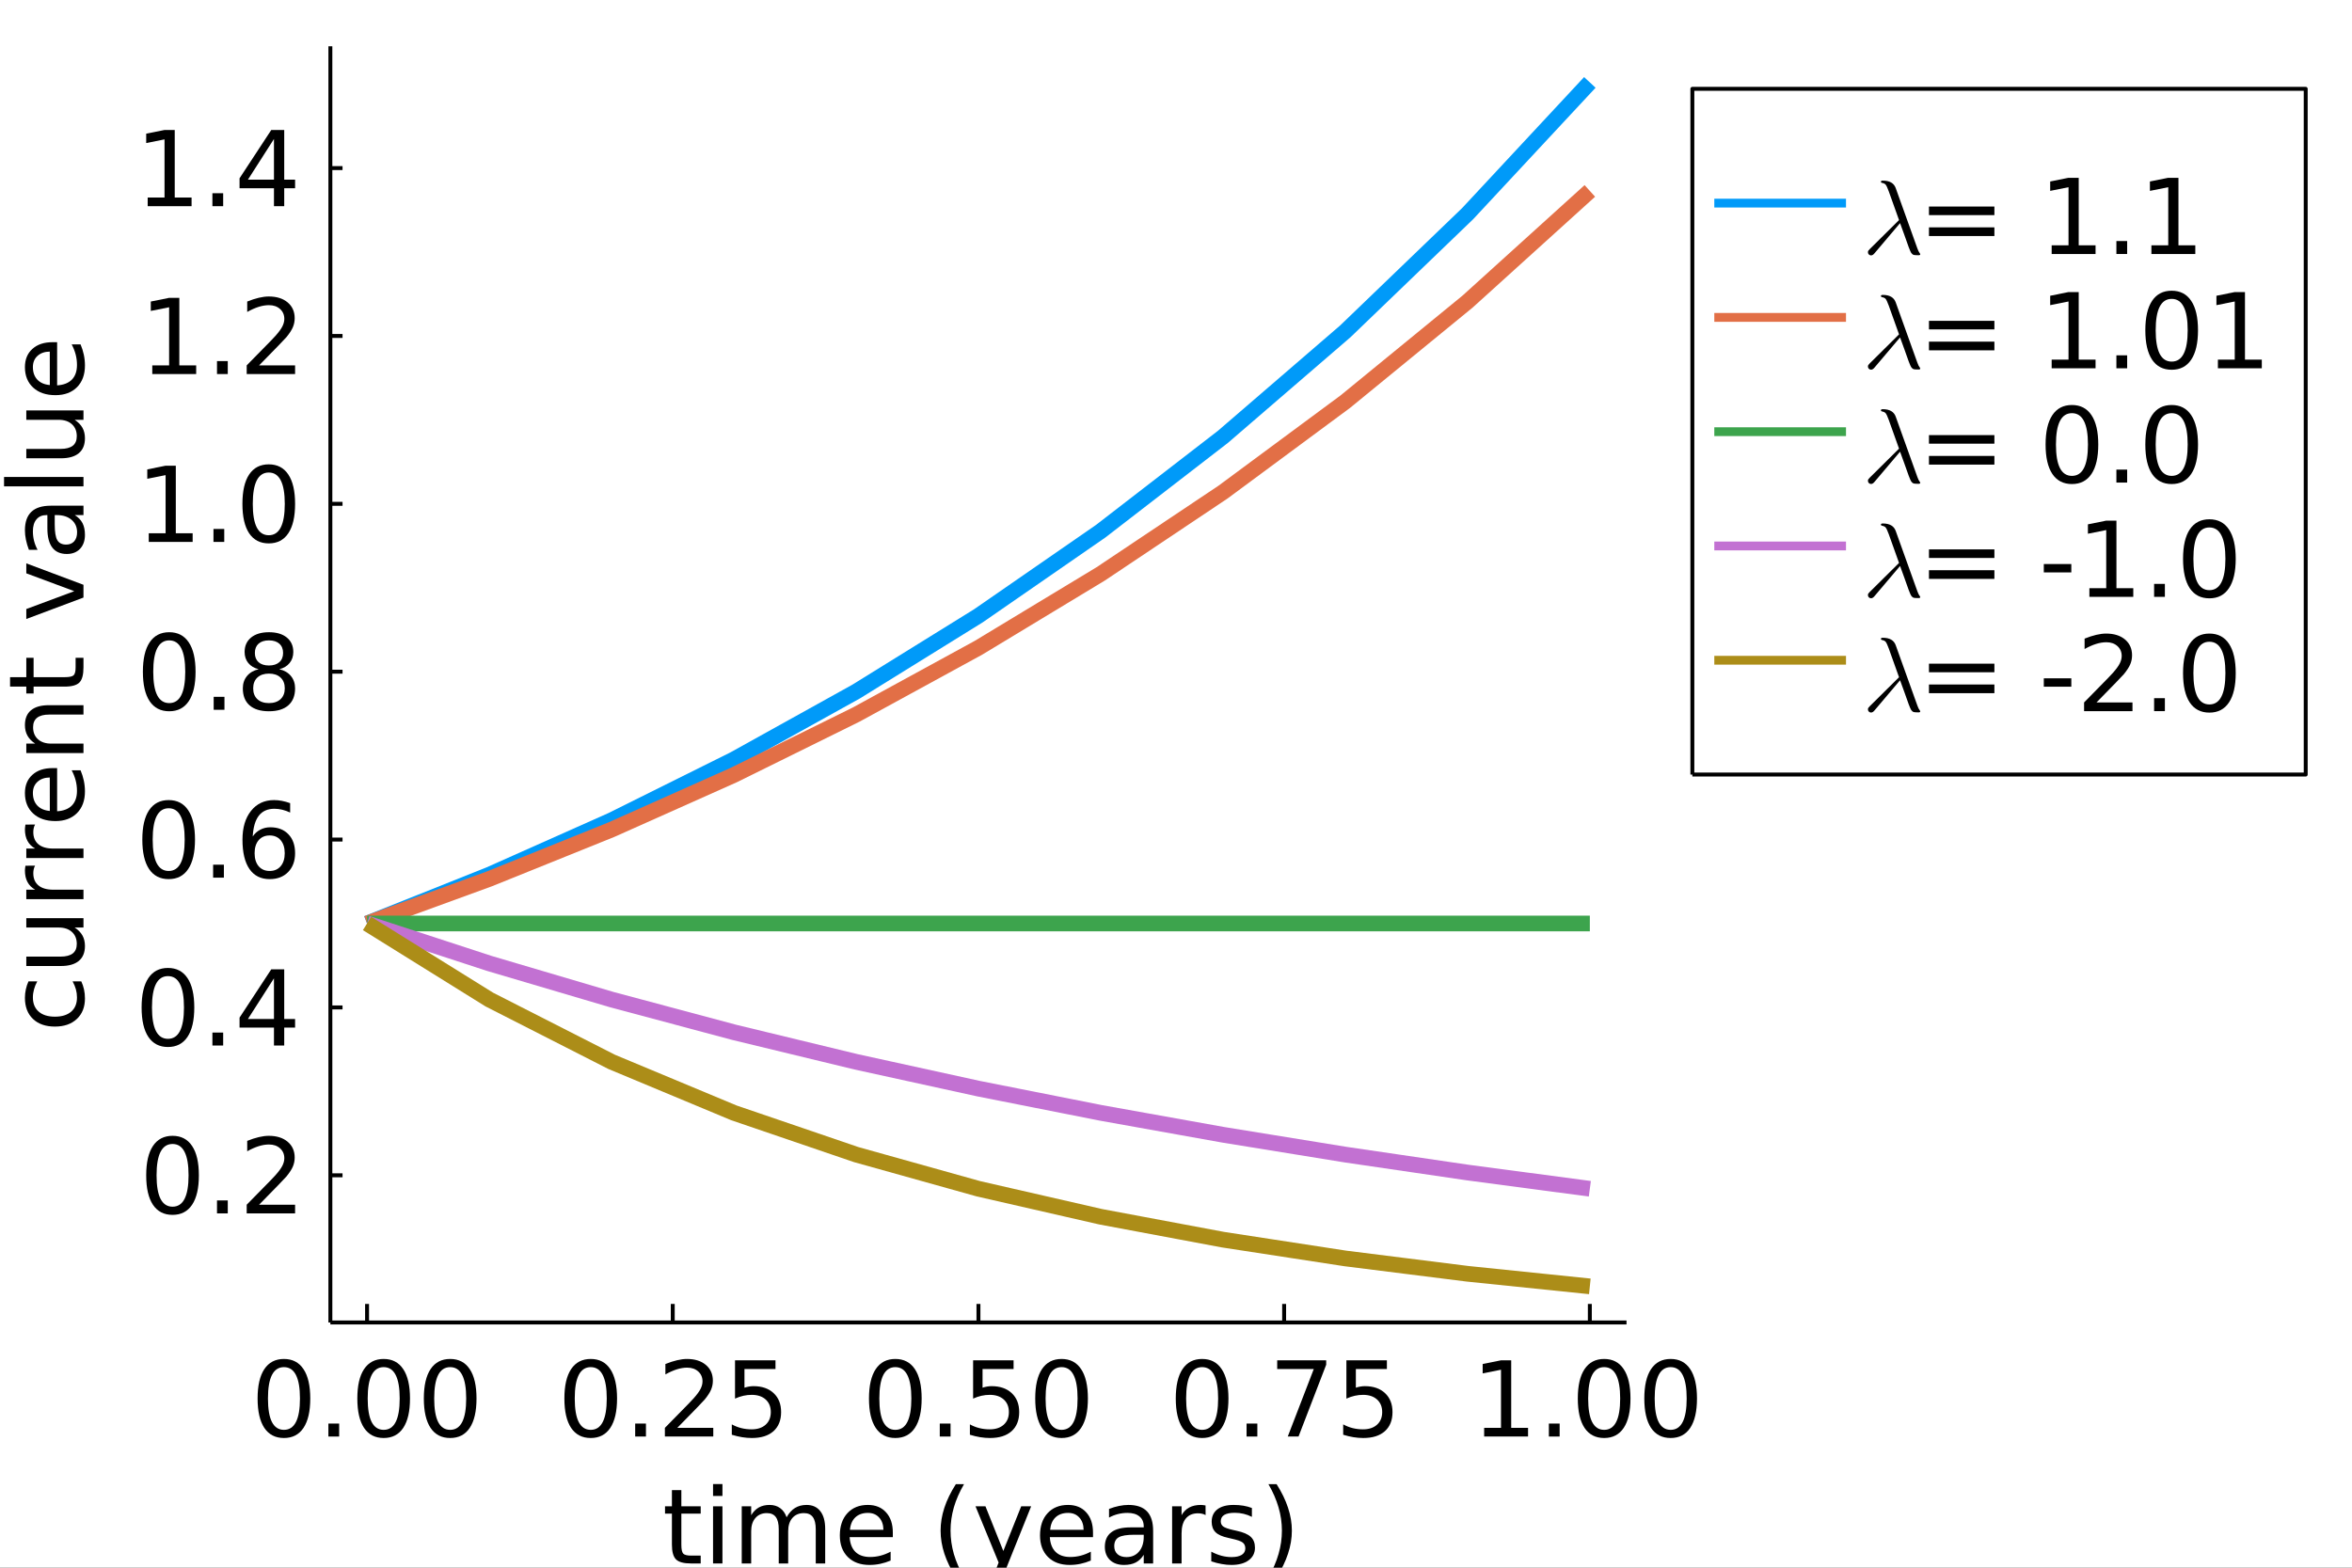 <?xml version="1.0" encoding="utf-8"?>
<svg xmlns="http://www.w3.org/2000/svg" xmlns:xlink="http://www.w3.org/1999/xlink" width="600" height="400" viewBox="0 0 2400 1600">
<rect x="0" y="0" width="2400" height="1600" fill="#333333" stroke="none"/>
<defs>
  <clipPath id="clip090">
    <rect x="0" y="0" width="2400" height="1600"/>
  </clipPath>
</defs>
<path clip-path="url(#clip090)" d="
M0 1600 L2400 1600 L2400 0 L0 0  Z
  " fill="#ffffff" fill-rule="evenodd" fill-opacity="1"/>
<defs>
  <clipPath id="clip091">
    <rect x="480" y="0" width="1681" height="1600"/>
  </clipPath>
</defs>
<defs>
  <clipPath id="clip092">
    <rect x="336" y="47" width="1094" height="1303"/>
  </clipPath>
</defs>
<path clip-path="url(#clip090)" d="
M337.114 1349.74 L1659.71 1349.74 L1659.71 47.244 L337.114 47.244  Z
  " fill="#ffffff" fill-rule="evenodd" fill-opacity="1"/>
<defs>
  <clipPath id="clip093">
    <rect x="337" y="47" width="1324" height="1303"/>
  </clipPath>
</defs>
<polyline clip-path="url(#clip090)" style="stroke:#000000; stroke-linecap:butt; stroke-linejoin:round; stroke-width:4; stroke-opacity:1; fill:none" points="
  337.114,1349.74 1659.71,1349.74 
  "/>
<polyline clip-path="url(#clip090)" style="stroke:#000000; stroke-linecap:butt; stroke-linejoin:round; stroke-width:4; stroke-opacity:1; fill:none" points="
  374.546,1349.74 374.546,1330.84 
  "/>
<polyline clip-path="url(#clip090)" style="stroke:#000000; stroke-linecap:butt; stroke-linejoin:round; stroke-width:4; stroke-opacity:1; fill:none" points="
  686.478,1349.74 686.478,1330.84 
  "/>
<polyline clip-path="url(#clip090)" style="stroke:#000000; stroke-linecap:butt; stroke-linejoin:round; stroke-width:4; stroke-opacity:1; fill:none" points="
  998.411,1349.74 998.411,1330.84 
  "/>
<polyline clip-path="url(#clip090)" style="stroke:#000000; stroke-linecap:butt; stroke-linejoin:round; stroke-width:4; stroke-opacity:1; fill:none" points="
  1310.34,1349.74 1310.34,1330.84 
  "/>
<polyline clip-path="url(#clip090)" style="stroke:#000000; stroke-linecap:butt; stroke-linejoin:round; stroke-width:4; stroke-opacity:1; fill:none" points="
  1622.28,1349.74 1622.28,1330.84 
  "/>
<path clip-path="url(#clip090)" d="M289.729 1395.31 Q281.604 1395.31 277.489 1403.33 Q273.427 1411.3 273.427 1427.34 Q273.427 1443.33 277.489 1451.35 Q281.604 1459.32 289.729 1459.32 Q297.906 1459.32 301.968 1451.35 Q306.083 1443.33 306.083 1427.34 Q306.083 1411.3 301.968 1403.33 Q297.906 1395.31 289.729 1395.31 M289.729 1386.97 Q302.801 1386.97 309.676 1397.34 Q316.603 1407.65 316.603 1427.34 Q316.603 1446.97 309.676 1457.34 Q302.801 1467.65 289.729 1467.65 Q276.656 1467.65 269.729 1457.34 Q262.854 1446.97 262.854 1427.34 Q262.854 1407.65 269.729 1397.34 Q276.656 1386.97 289.729 1386.97 Z" fill="#000000" fill-rule="evenodd" fill-opacity="1" /><path clip-path="url(#clip090)" d="M335.093 1452.91 L346.082 1452.91 L346.082 1466.14 L335.093 1466.14 L335.093 1452.91 Z" fill="#000000" fill-rule="evenodd" fill-opacity="1" /><path clip-path="url(#clip090)" d="M391.499 1395.31 Q383.374 1395.31 379.259 1403.33 Q375.197 1411.3 375.197 1427.34 Q375.197 1443.33 379.259 1451.35 Q383.374 1459.32 391.499 1459.32 Q399.676 1459.32 403.738 1451.35 Q407.853 1443.33 407.853 1427.34 Q407.853 1411.3 403.738 1403.33 Q399.676 1395.31 391.499 1395.31 M391.499 1386.97 Q404.572 1386.97 411.447 1397.34 Q418.374 1407.65 418.374 1427.34 Q418.374 1446.97 411.447 1457.34 Q404.572 1467.65 391.499 1467.65 Q378.426 1467.65 371.499 1457.34 Q364.624 1446.97 364.624 1427.34 Q364.624 1407.65 371.499 1397.34 Q378.426 1386.97 391.499 1386.97 Z" fill="#000000" fill-rule="evenodd" fill-opacity="1" /><path clip-path="url(#clip090)" d="M459.363 1395.31 Q451.238 1395.31 447.124 1403.33 Q443.061 1411.3 443.061 1427.34 Q443.061 1443.33 447.124 1451.35 Q451.238 1459.32 459.363 1459.32 Q467.54 1459.32 471.603 1451.35 Q475.717 1443.33 475.717 1427.34 Q475.717 1411.3 471.603 1403.33 Q467.54 1395.31 459.363 1395.31 M459.363 1386.97 Q472.436 1386.97 479.311 1397.34 Q486.238 1407.65 486.238 1427.34 Q486.238 1446.97 479.311 1457.34 Q472.436 1467.65 459.363 1467.65 Q446.29 1467.65 439.363 1457.34 Q432.488 1446.97 432.488 1427.34 Q432.488 1407.65 439.363 1397.34 Q446.29 1386.97 459.363 1386.97 Z" fill="#000000" fill-rule="evenodd" fill-opacity="1" /><path clip-path="url(#clip090)" d="M602.781 1395.31 Q594.656 1395.31 590.541 1403.33 Q586.479 1411.3 586.479 1427.34 Q586.479 1443.33 590.541 1451.35 Q594.656 1459.32 602.781 1459.32 Q610.958 1459.32 615.02 1451.35 Q619.135 1443.33 619.135 1427.34 Q619.135 1411.3 615.02 1403.33 Q610.958 1395.31 602.781 1395.31 M602.781 1386.97 Q615.854 1386.97 622.729 1397.34 Q629.656 1407.65 629.656 1427.34 Q629.656 1446.97 622.729 1457.34 Q615.854 1467.65 602.781 1467.65 Q589.708 1467.65 582.781 1457.34 Q575.906 1446.97 575.906 1427.34 Q575.906 1407.65 582.781 1397.34 Q589.708 1386.97 602.781 1386.97 Z" fill="#000000" fill-rule="evenodd" fill-opacity="1" /><path clip-path="url(#clip090)" d="M648.145 1452.91 L659.135 1452.91 L659.135 1466.14 L648.145 1466.14 L648.145 1452.91 Z" fill="#000000" fill-rule="evenodd" fill-opacity="1" /><path clip-path="url(#clip090)" d="M691.114 1457.29 L727.832 1457.29 L727.832 1466.14 L678.458 1466.14 L678.458 1457.29 Q684.447 1451.09 694.76 1440.67 Q705.124 1430.2 707.78 1427.18 Q712.832 1421.5 714.812 1417.6 Q716.843 1413.64 716.843 1409.84 Q716.843 1403.64 712.468 1399.73 Q708.145 1395.83 701.166 1395.83 Q696.218 1395.83 690.697 1397.55 Q685.228 1399.27 678.978 1402.75 L678.978 1392.13 Q685.333 1389.58 690.853 1388.28 Q696.374 1386.97 700.958 1386.97 Q713.041 1386.97 720.228 1393.02 Q727.416 1399.06 727.416 1409.16 Q727.416 1413.95 725.593 1418.28 Q723.822 1422.55 719.082 1428.38 Q717.78 1429.89 710.801 1437.13 Q703.822 1444.32 691.114 1457.29 Z" fill="#000000" fill-rule="evenodd" fill-opacity="1" /><path clip-path="url(#clip090)" d="M750.02 1388.38 L791.322 1388.38 L791.322 1397.23 L759.655 1397.23 L759.655 1416.3 Q761.947 1415.52 764.238 1415.15 Q766.53 1414.73 768.822 1414.73 Q781.842 1414.73 789.447 1421.87 Q797.051 1429 797.051 1441.19 Q797.051 1453.74 789.238 1460.72 Q781.426 1467.65 767.207 1467.65 Q762.311 1467.65 757.207 1466.82 Q752.155 1465.98 746.739 1464.32 L746.739 1453.74 Q751.426 1456.3 756.426 1457.55 Q761.426 1458.8 766.999 1458.8 Q776.009 1458.8 781.27 1454.06 Q786.53 1449.32 786.53 1441.19 Q786.53 1433.07 781.27 1428.33 Q776.009 1423.59 766.999 1423.59 Q762.78 1423.59 758.561 1424.53 Q754.395 1425.46 750.02 1427.44 L750.02 1388.38 Z" fill="#000000" fill-rule="evenodd" fill-opacity="1" /><path clip-path="url(#clip090)" d="M913.594 1395.31 Q905.469 1395.31 901.354 1403.33 Q897.292 1411.3 897.292 1427.34 Q897.292 1443.33 901.354 1451.35 Q905.469 1459.32 913.594 1459.32 Q921.771 1459.32 925.833 1451.35 Q929.948 1443.33 929.948 1427.34 Q929.948 1411.3 925.833 1403.33 Q921.771 1395.31 913.594 1395.31 M913.594 1386.97 Q926.667 1386.97 933.542 1397.34 Q940.469 1407.65 940.469 1427.34 Q940.469 1446.97 933.542 1457.34 Q926.667 1467.65 913.594 1467.65 Q900.521 1467.65 893.594 1457.34 Q886.719 1446.97 886.719 1427.34 Q886.719 1407.65 893.594 1397.34 Q900.521 1386.97 913.594 1386.97 Z" fill="#000000" fill-rule="evenodd" fill-opacity="1" /><path clip-path="url(#clip090)" d="M958.958 1452.91 L969.948 1452.91 L969.948 1466.14 L958.958 1466.14 L958.958 1452.91 Z" fill="#000000" fill-rule="evenodd" fill-opacity="1" /><path clip-path="url(#clip090)" d="M992.968 1388.38 L1034.27 1388.38 L1034.27 1397.23 L1002.6 1397.23 L1002.6 1416.3 Q1004.9 1415.52 1007.19 1415.15 Q1009.48 1414.73 1011.77 1414.73 Q1024.79 1414.73 1032.4 1421.87 Q1040 1429 1040 1441.19 Q1040 1453.74 1032.19 1460.72 Q1024.37 1467.65 1010.16 1467.65 Q1005.26 1467.65 1000.16 1466.82 Q995.104 1465.98 989.687 1464.32 L989.687 1453.74 Q994.375 1456.3 999.375 1457.55 Q1004.37 1458.8 1009.95 1458.8 Q1018.96 1458.8 1024.22 1454.06 Q1029.48 1449.32 1029.48 1441.19 Q1029.48 1433.07 1024.22 1428.33 Q1018.96 1423.59 1009.95 1423.59 Q1005.73 1423.59 1001.51 1424.53 Q997.343 1425.46 992.968 1427.44 L992.968 1388.38 Z" fill="#000000" fill-rule="evenodd" fill-opacity="1" /><path clip-path="url(#clip090)" d="M1083.23 1395.31 Q1075.1 1395.31 1070.99 1403.33 Q1066.93 1411.3 1066.93 1427.34 Q1066.93 1443.33 1070.99 1451.35 Q1075.1 1459.32 1083.23 1459.32 Q1091.41 1459.32 1095.47 1451.35 Q1099.58 1443.33 1099.58 1427.34 Q1099.58 1411.3 1095.47 1403.33 Q1091.41 1395.31 1083.23 1395.31 M1083.23 1386.97 Q1096.3 1386.97 1103.18 1397.34 Q1110.1 1407.65 1110.1 1427.34 Q1110.1 1446.97 1103.18 1457.34 Q1096.3 1467.65 1083.23 1467.65 Q1070.16 1467.65 1063.23 1457.34 Q1056.35 1446.97 1056.35 1427.34 Q1056.35 1407.65 1063.23 1397.34 Q1070.16 1386.97 1083.23 1386.97 Z" fill="#000000" fill-rule="evenodd" fill-opacity="1" /><path clip-path="url(#clip090)" d="M1226.65 1395.31 Q1218.52 1395.31 1214.41 1403.33 Q1210.34 1411.3 1210.34 1427.34 Q1210.34 1443.33 1214.41 1451.35 Q1218.52 1459.32 1226.65 1459.32 Q1234.82 1459.32 1238.89 1451.35 Q1243 1443.33 1243 1427.34 Q1243 1411.3 1238.89 1403.33 Q1234.82 1395.31 1226.65 1395.31 M1226.65 1386.97 Q1239.72 1386.97 1246.59 1397.34 Q1253.52 1407.65 1253.52 1427.34 Q1253.52 1446.97 1246.59 1457.34 Q1239.72 1467.65 1226.65 1467.65 Q1213.57 1467.65 1206.65 1457.34 Q1199.77 1446.97 1199.77 1427.34 Q1199.77 1407.65 1206.65 1397.34 Q1213.57 1386.97 1226.65 1386.97 Z" fill="#000000" fill-rule="evenodd" fill-opacity="1" /><path clip-path="url(#clip090)" d="M1272.01 1452.91 L1283 1452.91 L1283 1466.14 L1272.01 1466.14 L1272.01 1452.91 Z" fill="#000000" fill-rule="evenodd" fill-opacity="1" /><path clip-path="url(#clip090)" d="M1303.26 1388.38 L1353.26 1388.38 L1353.26 1392.86 L1325.03 1466.14 L1314.04 1466.14 L1340.6 1397.23 L1303.26 1397.23 L1303.26 1388.38 Z" fill="#000000" fill-rule="evenodd" fill-opacity="1" /><path clip-path="url(#clip090)" d="M1373.88 1388.38 L1415.19 1388.38 L1415.19 1397.23 L1383.52 1397.23 L1383.52 1416.3 Q1385.81 1415.52 1388.1 1415.15 Q1390.4 1414.73 1392.69 1414.73 Q1405.71 1414.73 1413.31 1421.87 Q1420.92 1429 1420.92 1441.19 Q1420.92 1453.74 1413.1 1460.72 Q1405.29 1467.65 1391.07 1467.65 Q1386.18 1467.65 1381.07 1466.82 Q1376.02 1465.98 1370.6 1464.32 L1370.6 1453.74 Q1375.29 1456.3 1380.29 1457.55 Q1385.29 1458.8 1390.86 1458.8 Q1399.87 1458.8 1405.13 1454.06 Q1410.4 1449.32 1410.4 1441.19 Q1410.4 1433.07 1405.13 1428.33 Q1399.87 1423.59 1390.86 1423.59 Q1386.65 1423.59 1382.43 1424.53 Q1378.26 1425.46 1373.88 1427.44 L1373.88 1388.38 Z" fill="#000000" fill-rule="evenodd" fill-opacity="1" /><path clip-path="url(#clip090)" d="M1514.44 1457.29 L1531.63 1457.29 L1531.63 1397.96 L1512.93 1401.71 L1512.93 1392.13 L1531.52 1388.38 L1542.04 1388.38 L1542.04 1457.29 L1559.23 1457.29 L1559.23 1466.14 L1514.44 1466.14 L1514.44 1457.29 Z" fill="#000000" fill-rule="evenodd" fill-opacity="1" /><path clip-path="url(#clip090)" d="M1580.48 1452.91 L1591.47 1452.91 L1591.47 1466.14 L1580.48 1466.14 L1580.48 1452.91 Z" fill="#000000" fill-rule="evenodd" fill-opacity="1" /><path clip-path="url(#clip090)" d="M1636.89 1395.31 Q1628.76 1395.31 1624.65 1403.33 Q1620.58 1411.3 1620.58 1427.34 Q1620.58 1443.33 1624.65 1451.35 Q1628.76 1459.32 1636.89 1459.32 Q1645.06 1459.32 1649.13 1451.35 Q1653.24 1443.33 1653.24 1427.34 Q1653.24 1411.3 1649.13 1403.33 Q1645.06 1395.31 1636.89 1395.31 M1636.89 1386.97 Q1649.96 1386.97 1656.83 1397.34 Q1663.76 1407.65 1663.76 1427.34 Q1663.76 1446.97 1656.83 1457.34 Q1649.96 1467.65 1636.89 1467.65 Q1623.81 1467.65 1616.89 1457.34 Q1610.01 1446.97 1610.01 1427.34 Q1610.01 1407.65 1616.89 1397.34 Q1623.81 1386.97 1636.89 1386.97 Z" fill="#000000" fill-rule="evenodd" fill-opacity="1" /><path clip-path="url(#clip090)" d="M1704.75 1395.31 Q1696.62 1395.31 1692.51 1403.33 Q1688.45 1411.3 1688.45 1427.34 Q1688.45 1443.33 1692.51 1451.35 Q1696.62 1459.32 1704.75 1459.32 Q1712.93 1459.32 1716.99 1451.35 Q1721.1 1443.33 1721.1 1427.34 Q1721.1 1411.3 1716.99 1403.33 Q1712.93 1395.31 1704.75 1395.31 M1704.75 1386.97 Q1717.82 1386.97 1724.7 1397.34 Q1731.62 1407.65 1731.62 1427.34 Q1731.62 1446.97 1724.7 1457.34 Q1717.82 1467.65 1704.75 1467.65 Q1691.68 1467.65 1684.75 1457.34 Q1677.87 1446.97 1677.87 1427.34 Q1677.87 1407.65 1684.75 1397.34 Q1691.68 1386.97 1704.75 1386.97 Z" fill="#000000" fill-rule="evenodd" fill-opacity="1" /><path clip-path="url(#clip090)" d="M695.262 1520.8 L695.262 1537.36 L715.001 1537.36 L715.001 1544.81 L695.262 1544.81 L695.262 1576.47 Q695.262 1583.61 697.189 1585.64 Q699.168 1587.67 705.157 1587.67 L715.001 1587.67 L715.001 1595.69 L705.157 1595.69 Q694.064 1595.69 689.845 1591.58 Q685.626 1587.41 685.626 1576.47 L685.626 1544.81 L678.595 1544.81 L678.595 1537.36 L685.626 1537.36 L685.626 1520.8 L695.262 1520.8 Z" fill="#000000" fill-rule="evenodd" fill-opacity="1" /><path clip-path="url(#clip090)" d="M727.605 1537.36 L737.188 1537.36 L737.188 1595.69 L727.605 1595.69 L727.605 1537.36 M727.605 1514.65 L737.188 1514.65 L737.188 1526.79 L727.605 1526.79 L727.605 1514.65 Z" fill="#000000" fill-rule="evenodd" fill-opacity="1" /><path clip-path="url(#clip090)" d="M802.657 1548.56 Q806.251 1542.1 811.251 1539.03 Q816.251 1535.95 823.021 1535.95 Q832.136 1535.95 837.084 1542.36 Q842.032 1548.71 842.032 1560.48 L842.032 1595.69 L832.396 1595.69 L832.396 1560.8 Q832.396 1552.41 829.428 1548.35 Q826.459 1544.29 820.365 1544.29 Q812.917 1544.29 808.594 1549.23 Q804.271 1554.18 804.271 1562.72 L804.271 1595.69 L794.636 1595.69 L794.636 1560.8 Q794.636 1552.36 791.667 1548.35 Q788.699 1544.29 782.501 1544.29 Q775.157 1544.29 770.834 1549.29 Q766.511 1554.23 766.511 1562.72 L766.511 1595.69 L756.876 1595.69 L756.876 1537.36 L766.511 1537.36 L766.511 1546.42 Q769.792 1541.06 774.376 1538.5 Q778.959 1535.95 785.261 1535.95 Q791.615 1535.95 796.042 1539.18 Q800.521 1542.41 802.657 1548.56 Z" fill="#000000" fill-rule="evenodd" fill-opacity="1" /><path clip-path="url(#clip090)" d="M911.042 1564.13 L911.042 1568.82 L866.979 1568.82 Q867.604 1578.71 872.917 1583.92 Q878.281 1589.08 887.813 1589.08 Q893.333 1589.08 898.49 1587.72 Q903.698 1586.37 908.802 1583.66 L908.802 1592.72 Q903.646 1594.91 898.229 1596.06 Q892.813 1597.2 887.24 1597.2 Q873.281 1597.2 865.104 1589.08 Q856.979 1580.95 856.979 1567.1 Q856.979 1552.78 864.688 1544.39 Q872.448 1535.95 885.573 1535.95 Q897.344 1535.95 904.167 1543.56 Q911.042 1551.11 911.042 1564.13 M901.458 1561.32 Q901.354 1553.45 897.031 1548.77 Q892.761 1544.08 885.677 1544.08 Q877.656 1544.08 872.813 1548.61 Q868.021 1553.14 867.292 1561.37 L901.458 1561.32 Z" fill="#000000" fill-rule="evenodd" fill-opacity="1" /><path clip-path="url(#clip090)" d="M983.698 1514.75 Q976.718 1526.73 973.333 1538.45 Q969.948 1550.17 969.948 1562.2 Q969.948 1574.23 973.333 1586.06 Q976.771 1597.83 983.698 1609.75 L975.364 1609.75 Q967.552 1597.51 963.646 1585.69 Q959.791 1573.87 959.791 1562.2 Q959.791 1550.59 963.646 1538.82 Q967.5 1527.05 975.364 1514.75 L983.698 1514.75 Z" fill="#000000" fill-rule="evenodd" fill-opacity="1" /><path clip-path="url(#clip090)" d="M1026.56 1601.11 Q1022.5 1611.53 1018.65 1614.7 Q1014.79 1617.88 1008.33 1617.88 L1000.68 1617.88 L1000.68 1609.86 L1006.3 1609.86 Q1010.26 1609.86 1012.45 1607.98 Q1014.63 1606.11 1017.29 1599.13 L1019.01 1594.75 L995.416 1537.36 L1005.57 1537.36 L1023.8 1582.98 L1042.03 1537.36 L1052.19 1537.36 L1026.56 1601.11 Z" fill="#000000" fill-rule="evenodd" fill-opacity="1" /><path clip-path="url(#clip090)" d="M1115.31 1564.13 L1115.31 1568.82 L1071.25 1568.82 Q1071.87 1578.71 1077.19 1583.92 Q1082.55 1589.08 1092.08 1589.08 Q1097.6 1589.08 1102.76 1587.72 Q1107.97 1586.37 1113.07 1583.66 L1113.07 1592.72 Q1107.92 1594.91 1102.5 1596.06 Q1097.08 1597.2 1091.51 1597.2 Q1077.55 1597.2 1069.37 1589.08 Q1061.25 1580.95 1061.25 1567.1 Q1061.25 1552.78 1068.96 1544.39 Q1076.72 1535.95 1089.84 1535.95 Q1101.61 1535.95 1108.44 1543.56 Q1115.31 1551.11 1115.31 1564.13 M1105.73 1561.32 Q1105.62 1553.45 1101.3 1548.77 Q1097.03 1544.08 1089.95 1544.08 Q1081.93 1544.08 1077.08 1548.61 Q1072.29 1553.14 1071.56 1561.37 L1105.73 1561.32 Z" fill="#000000" fill-rule="evenodd" fill-opacity="1" /><path clip-path="url(#clip090)" d="M1157.55 1566.37 Q1145.94 1566.37 1141.46 1569.03 Q1136.98 1571.68 1136.98 1578.09 Q1136.98 1583.19 1140.31 1586.21 Q1143.7 1589.18 1149.48 1589.18 Q1157.45 1589.18 1162.24 1583.56 Q1167.08 1577.88 1167.08 1568.5 L1167.08 1566.37 L1157.55 1566.37 M1176.67 1562.41 L1176.67 1595.69 L1167.08 1595.69 L1167.08 1586.84 Q1163.8 1592.15 1158.9 1594.7 Q1154.01 1597.2 1146.93 1597.2 Q1137.97 1597.2 1132.66 1592.2 Q1127.39 1587.15 1127.39 1578.71 Q1127.39 1568.87 1133.96 1563.87 Q1140.57 1558.87 1153.64 1558.87 L1167.08 1558.87 L1167.08 1557.93 Q1167.08 1551.32 1162.71 1547.72 Q1158.38 1544.08 1150.52 1544.08 Q1145.52 1544.08 1140.78 1545.28 Q1136.04 1546.47 1131.67 1548.87 L1131.67 1540.02 Q1136.93 1537.98 1141.87 1536.99 Q1146.82 1535.95 1151.51 1535.95 Q1164.17 1535.95 1170.42 1542.52 Q1176.67 1549.08 1176.67 1562.41 Z" fill="#000000" fill-rule="evenodd" fill-opacity="1" /><path clip-path="url(#clip090)" d="M1230.21 1546.32 Q1228.59 1545.38 1226.67 1544.96 Q1224.79 1544.49 1222.5 1544.49 Q1214.37 1544.49 1210 1549.81 Q1205.68 1555.07 1205.68 1564.96 L1205.68 1595.69 L1196.04 1595.69 L1196.04 1537.36 L1205.68 1537.36 L1205.68 1546.42 Q1208.7 1541.11 1213.54 1538.56 Q1218.38 1535.95 1225.31 1535.95 Q1226.3 1535.95 1227.5 1536.11 Q1228.7 1536.21 1230.15 1536.47 L1230.21 1546.32 Z" fill="#000000" fill-rule="evenodd" fill-opacity="1" /><path clip-path="url(#clip090)" d="M1277.45 1539.08 L1277.45 1548.14 Q1273.38 1546.06 1269.01 1545.02 Q1264.63 1543.97 1259.95 1543.97 Q1252.81 1543.97 1249.22 1546.16 Q1245.68 1548.35 1245.68 1552.72 Q1245.68 1556.06 1248.23 1557.98 Q1250.78 1559.86 1258.49 1561.58 L1261.77 1562.31 Q1271.98 1564.49 1276.25 1568.5 Q1280.57 1572.46 1280.57 1579.6 Q1280.57 1587.72 1274.11 1592.46 Q1267.71 1597.2 1256.46 1597.2 Q1251.77 1597.2 1246.66 1596.26 Q1241.61 1595.38 1235.99 1593.56 L1235.99 1583.66 Q1241.3 1586.42 1246.46 1587.83 Q1251.61 1589.18 1256.66 1589.18 Q1263.44 1589.18 1267.08 1586.89 Q1270.73 1584.55 1270.73 1580.33 Q1270.73 1576.42 1268.07 1574.34 Q1265.47 1572.25 1256.56 1570.33 L1253.23 1569.55 Q1244.32 1567.67 1240.36 1563.82 Q1236.4 1559.91 1236.4 1553.14 Q1236.4 1544.91 1242.24 1540.43 Q1248.07 1535.95 1258.8 1535.95 Q1264.11 1535.95 1268.8 1536.73 Q1273.49 1537.52 1277.45 1539.08 Z" fill="#000000" fill-rule="evenodd" fill-opacity="1" /><path clip-path="url(#clip090)" d="M1294.32 1514.75 L1302.65 1514.75 Q1310.47 1527.05 1314.32 1538.82 Q1318.23 1550.59 1318.23 1562.2 Q1318.23 1573.87 1314.32 1585.69 Q1310.47 1597.51 1302.65 1609.75 L1294.32 1609.75 Q1301.25 1597.83 1304.63 1586.06 Q1308.07 1574.23 1308.07 1562.2 Q1308.07 1550.17 1304.63 1538.45 Q1301.25 1526.73 1294.32 1514.75 Z" fill="#000000" fill-rule="evenodd" fill-opacity="1" /><polyline clip-path="url(#clip090)" style="stroke:#000000; stroke-linecap:butt; stroke-linejoin:round; stroke-width:4; stroke-opacity:1; fill:none" points="
  337.114,1349.74 337.114,47.244 
  "/>
<polyline clip-path="url(#clip090)" style="stroke:#000000; stroke-linecap:butt; stroke-linejoin:round; stroke-width:4; stroke-opacity:1; fill:none" points="
  337.114,1199.52 349.514,1199.52 
  "/>
<polyline clip-path="url(#clip090)" style="stroke:#000000; stroke-linecap:butt; stroke-linejoin:round; stroke-width:4; stroke-opacity:1; fill:none" points="
  337.114,1028.19 349.514,1028.19 
  "/>
<polyline clip-path="url(#clip090)" style="stroke:#000000; stroke-linecap:butt; stroke-linejoin:round; stroke-width:4; stroke-opacity:1; fill:none" points="
  337.114,856.863 349.514,856.863 
  "/>
<polyline clip-path="url(#clip090)" style="stroke:#000000; stroke-linecap:butt; stroke-linejoin:round; stroke-width:4; stroke-opacity:1; fill:none" points="
  337.114,685.536 349.514,685.536 
  "/>
<polyline clip-path="url(#clip090)" style="stroke:#000000; stroke-linecap:butt; stroke-linejoin:round; stroke-width:4; stroke-opacity:1; fill:none" points="
  337.114,514.209 349.514,514.209 
  "/>
<polyline clip-path="url(#clip090)" style="stroke:#000000; stroke-linecap:butt; stroke-linejoin:round; stroke-width:4; stroke-opacity:1; fill:none" points="
  337.114,342.882 349.514,342.882 
  "/>
<polyline clip-path="url(#clip090)" style="stroke:#000000; stroke-linecap:butt; stroke-linejoin:round; stroke-width:4; stroke-opacity:1; fill:none" points="
  337.114,171.555 349.514,171.555 
  "/>
<path clip-path="url(#clip090)" d="M176.062 1167.56 Q167.938 1167.56 163.823 1175.58 Q159.76 1183.55 159.76 1199.59 Q159.76 1215.58 163.823 1223.6 Q167.938 1231.57 176.062 1231.57 Q184.24 1231.57 188.302 1223.6 Q192.417 1215.58 192.417 1199.59 Q192.417 1183.55 188.302 1175.58 Q184.24 1167.56 176.062 1167.56 M176.062 1159.23 Q189.135 1159.23 196.01 1169.59 Q202.937 1179.91 202.937 1199.59 Q202.937 1219.23 196.01 1229.59 Q189.135 1239.91 176.062 1239.91 Q162.99 1239.91 156.063 1229.59 Q149.188 1219.23 149.188 1199.59 Q149.188 1179.91 156.063 1169.59 Q162.99 1159.23 176.062 1159.23 Z" fill="#000000" fill-rule="evenodd" fill-opacity="1" /><path clip-path="url(#clip090)" d="M221.427 1225.17 L232.416 1225.17 L232.416 1238.4 L221.427 1238.4 L221.427 1225.17 Z" fill="#000000" fill-rule="evenodd" fill-opacity="1" /><path clip-path="url(#clip090)" d="M264.395 1229.54 L301.114 1229.54 L301.114 1238.4 L251.739 1238.4 L251.739 1229.54 Q257.729 1223.34 268.041 1212.93 Q278.406 1202.46 281.062 1199.44 Q286.114 1193.76 288.093 1189.86 Q290.124 1185.9 290.124 1182.09 Q290.124 1175.9 285.749 1171.99 Q281.427 1168.08 274.447 1168.08 Q269.499 1168.08 263.979 1169.8 Q258.51 1171.52 252.26 1175.01 L252.26 1164.39 Q258.614 1161.83 264.135 1160.53 Q269.656 1159.23 274.239 1159.23 Q286.322 1159.23 293.51 1165.27 Q300.697 1171.31 300.697 1181.42 Q300.697 1186.21 298.874 1190.53 Q297.104 1194.8 292.364 1200.64 Q291.062 1202.15 284.083 1209.39 Q277.104 1216.57 264.395 1229.54 Z" fill="#000000" fill-rule="evenodd" fill-opacity="1" /><path clip-path="url(#clip090)" d="M171.375 996.237 Q163.25 996.237 159.135 1004.26 Q155.073 1012.23 155.073 1028.27 Q155.073 1044.26 159.135 1052.28 Q163.25 1060.25 171.375 1060.25 Q179.552 1060.25 183.615 1052.28 Q187.729 1044.26 187.729 1028.27 Q187.729 1012.23 183.615 1004.26 Q179.552 996.237 171.375 996.237 M171.375 987.903 Q184.448 987.903 191.323 998.268 Q198.25 1008.58 198.25 1028.27 Q198.25 1047.9 191.323 1058.27 Q184.448 1068.58 171.375 1068.58 Q158.302 1068.58 151.375 1058.27 Q144.5 1047.9 144.5 1028.27 Q144.5 1008.58 151.375 998.268 Q158.302 987.903 171.375 987.903 Z" fill="#000000" fill-rule="evenodd" fill-opacity="1" /><path clip-path="url(#clip090)" d="M216.739 1053.84 L227.729 1053.84 L227.729 1067.07 L216.739 1067.07 L216.739 1053.84 Z" fill="#000000" fill-rule="evenodd" fill-opacity="1" /><path clip-path="url(#clip090)" d="M279.552 998.476 L252.989 1039.99 L279.552 1039.99 L279.552 998.476 M276.791 989.31 L290.02 989.31 L290.02 1039.99 L301.114 1039.99 L301.114 1048.74 L290.02 1048.74 L290.02 1067.07 L279.552 1067.07 L279.552 1048.74 L244.448 1048.74 L244.448 1038.58 L276.791 989.31 Z" fill="#000000" fill-rule="evenodd" fill-opacity="1" /><path clip-path="url(#clip090)" d="M172.104 824.91 Q163.979 824.91 159.865 832.93 Q155.802 840.899 155.802 856.941 Q155.802 872.93 159.865 880.951 Q163.979 888.92 172.104 888.92 Q180.281 888.92 184.344 880.951 Q188.458 872.93 188.458 856.941 Q188.458 840.899 184.344 832.93 Q180.281 824.91 172.104 824.91 M172.104 816.576 Q185.177 816.576 192.052 826.941 Q198.979 837.253 198.979 856.941 Q198.979 876.576 192.052 886.941 Q185.177 897.253 172.104 897.253 Q159.031 897.253 152.104 886.941 Q145.229 876.576 145.229 856.941 Q145.229 837.253 152.104 826.941 Q159.031 816.576 172.104 816.576 Z" fill="#000000" fill-rule="evenodd" fill-opacity="1" /><path clip-path="url(#clip090)" d="M217.469 882.513 L228.458 882.513 L228.458 895.743 L217.469 895.743 L217.469 882.513 Z" fill="#000000" fill-rule="evenodd" fill-opacity="1" /><path clip-path="url(#clip090)" d="M275.177 852.67 Q268.093 852.67 263.927 857.514 Q259.812 862.357 259.812 870.795 Q259.812 879.18 263.927 884.076 Q268.093 888.92 275.177 888.92 Q282.26 888.92 286.374 884.076 Q290.541 879.18 290.541 870.795 Q290.541 862.357 286.374 857.514 Q282.26 852.67 275.177 852.67 M296.062 819.701 L296.062 829.285 Q292.104 827.41 288.041 826.42 Q284.031 825.43 280.072 825.43 Q269.656 825.43 264.135 832.462 Q258.666 839.493 257.885 853.712 Q260.958 849.18 265.593 846.785 Q270.229 844.337 275.802 844.337 Q287.52 844.337 294.291 851.472 Q301.114 858.555 301.114 870.795 Q301.114 882.774 294.031 890.013 Q286.947 897.253 275.177 897.253 Q261.687 897.253 254.552 886.941 Q247.416 876.576 247.416 856.941 Q247.416 838.503 256.166 827.566 Q264.916 816.576 279.656 816.576 Q283.614 816.576 287.624 817.358 Q291.687 818.139 296.062 819.701 Z" fill="#000000" fill-rule="evenodd" fill-opacity="1" /><path clip-path="url(#clip090)" d="M172.677 653.583 Q164.552 653.583 160.438 661.603 Q156.375 669.572 156.375 685.614 Q156.375 701.603 160.438 709.624 Q164.552 717.593 172.677 717.593 Q180.854 717.593 184.917 709.624 Q189.031 701.603 189.031 685.614 Q189.031 669.572 184.917 661.603 Q180.854 653.583 172.677 653.583 M172.677 645.249 Q185.75 645.249 192.625 655.614 Q199.552 665.926 199.552 685.614 Q199.552 705.249 192.625 715.614 Q185.75 725.926 172.677 725.926 Q159.604 725.926 152.677 715.614 Q145.802 705.249 145.802 685.614 Q145.802 665.926 152.677 655.614 Q159.604 645.249 172.677 645.249 Z" fill="#000000" fill-rule="evenodd" fill-opacity="1" /><path clip-path="url(#clip090)" d="M218.041 711.187 L229.031 711.187 L229.031 724.416 L218.041 724.416 L218.041 711.187 Z" fill="#000000" fill-rule="evenodd" fill-opacity="1" /><path clip-path="url(#clip090)" d="M274.447 687.489 Q266.947 687.489 262.625 691.499 Q258.354 695.51 258.354 702.541 Q258.354 709.572 262.625 713.582 Q266.947 717.593 274.447 717.593 Q281.947 717.593 286.27 713.582 Q290.593 709.52 290.593 702.541 Q290.593 695.51 286.27 691.499 Q281.999 687.489 274.447 687.489 M263.927 683.01 Q257.156 681.343 253.354 676.708 Q249.604 672.072 249.604 665.406 Q249.604 656.083 256.218 650.666 Q262.885 645.249 274.447 645.249 Q286.062 645.249 292.676 650.666 Q299.291 656.083 299.291 665.406 Q299.291 672.072 295.489 676.708 Q291.739 681.343 285.02 683.01 Q292.624 684.78 296.843 689.937 Q301.114 695.093 301.114 702.541 Q301.114 713.843 294.187 719.884 Q287.312 725.926 274.447 725.926 Q261.583 725.926 254.656 719.884 Q247.781 713.843 247.781 702.541 Q247.781 695.093 252.052 689.937 Q256.322 684.78 263.927 683.01 M260.072 666.395 Q260.072 672.437 263.822 675.822 Q267.624 679.208 274.447 679.208 Q281.218 679.208 285.02 675.822 Q288.874 672.437 288.874 666.395 Q288.874 660.353 285.02 656.968 Q281.218 653.583 274.447 653.583 Q267.624 653.583 263.822 656.968 Q260.072 660.353 260.072 666.395 Z" fill="#000000" fill-rule="evenodd" fill-opacity="1" /><path clip-path="url(#clip090)" d="M151.792 544.235 L168.979 544.235 L168.979 484.912 L150.281 488.662 L150.281 479.079 L168.875 475.329 L179.396 475.329 L179.396 544.235 L196.583 544.235 L196.583 553.089 L151.792 553.089 L151.792 544.235 Z" fill="#000000" fill-rule="evenodd" fill-opacity="1" /><path clip-path="url(#clip090)" d="M217.833 539.86 L228.823 539.86 L228.823 553.089 L217.833 553.089 L217.833 539.86 Z" fill="#000000" fill-rule="evenodd" fill-opacity="1" /><path clip-path="url(#clip090)" d="M274.239 482.256 Q266.114 482.256 262 490.277 Q257.937 498.245 257.937 514.287 Q257.937 530.276 262 538.297 Q266.114 546.266 274.239 546.266 Q282.416 546.266 286.479 538.297 Q290.593 530.276 290.593 514.287 Q290.593 498.245 286.479 490.277 Q282.416 482.256 274.239 482.256 M274.239 473.922 Q287.312 473.922 294.187 484.287 Q301.114 494.599 301.114 514.287 Q301.114 533.922 294.187 544.287 Q287.312 554.599 274.239 554.599 Q261.166 554.599 254.239 544.287 Q247.364 533.922 247.364 514.287 Q247.364 494.599 254.239 484.287 Q261.166 473.922 274.239 473.922 Z" fill="#000000" fill-rule="evenodd" fill-opacity="1" /><path clip-path="url(#clip090)" d="M155.386 372.908 L172.573 372.908 L172.573 313.585 L153.875 317.335 L153.875 307.752 L172.469 304.002 L182.99 304.002 L182.99 372.908 L200.177 372.908 L200.177 381.762 L155.386 381.762 L155.386 372.908 Z" fill="#000000" fill-rule="evenodd" fill-opacity="1" /><path clip-path="url(#clip090)" d="M221.427 368.533 L232.416 368.533 L232.416 381.762 L221.427 381.762 L221.427 368.533 Z" fill="#000000" fill-rule="evenodd" fill-opacity="1" /><path clip-path="url(#clip090)" d="M264.395 372.908 L301.114 372.908 L301.114 381.762 L251.739 381.762 L251.739 372.908 Q257.729 366.71 268.041 356.293 Q278.406 345.824 281.062 342.804 Q286.114 337.127 288.093 333.22 Q290.124 329.262 290.124 325.46 Q290.124 319.262 285.749 315.356 Q281.427 311.45 274.447 311.45 Q269.499 311.45 263.979 313.168 Q258.51 314.887 252.26 318.377 L252.26 307.752 Q258.614 305.2 264.135 303.898 Q269.656 302.596 274.239 302.596 Q286.322 302.596 293.51 308.637 Q300.697 314.679 300.697 324.783 Q300.697 329.575 298.874 333.897 Q297.104 338.168 292.364 344.002 Q291.062 345.512 284.083 352.752 Q277.104 359.939 264.395 372.908 Z" fill="#000000" fill-rule="evenodd" fill-opacity="1" /><path clip-path="url(#clip090)" d="M150.698 201.581 L167.885 201.581 L167.885 142.258 L149.188 146.008 L149.188 136.425 L167.781 132.675 L178.302 132.675 L178.302 201.581 L195.489 201.581 L195.489 210.435 L150.698 210.435 L150.698 201.581 Z" fill="#000000" fill-rule="evenodd" fill-opacity="1" /><path clip-path="url(#clip090)" d="M216.739 197.206 L227.729 197.206 L227.729 210.435 L216.739 210.435 L216.739 197.206 Z" fill="#000000" fill-rule="evenodd" fill-opacity="1" /><path clip-path="url(#clip090)" d="M279.552 141.841 L252.989 183.352 L279.552 183.352 L279.552 141.841 M276.791 132.675 L290.02 132.675 L290.02 183.352 L301.114 183.352 L301.114 192.102 L290.02 192.102 L290.02 210.435 L279.552 210.435 L279.552 192.102 L244.448 192.102 L244.448 181.945 L276.791 132.675 Z" fill="#000000" fill-rule="evenodd" fill-opacity="1" /><path clip-path="url(#clip090)" d="M29.079 1001.59 L38.037 1001.59 Q35.797 1005.65 34.704 1009.77 Q33.558 1013.83 33.558 1018 Q33.558 1027.32 39.495 1032.47 Q45.381 1037.63 56.058 1037.63 Q66.735 1037.63 72.672 1032.47 Q78.558 1027.32 78.558 1018 Q78.558 1013.83 77.464 1009.77 Q76.318 1005.65 74.079 1001.59 L82.933 1001.59 Q84.808 1005.6 85.745 1009.92 Q86.683 1014.19 86.683 1019.04 Q86.683 1032.21 78.401 1039.97 Q70.12 1047.73 56.058 1047.73 Q41.787 1047.73 33.61 1039.92 Q25.433 1032.06 25.433 1018.41 Q25.433 1013.99 26.37 1009.77 Q27.256 1005.55 29.079 1001.59 Z" fill="#000000" fill-rule="evenodd" fill-opacity="1" /><path clip-path="url(#clip090)" d="M62.151 985.912 L26.839 985.912 L26.839 976.329 L61.787 976.329 Q70.068 976.329 74.235 973.1 Q78.349 969.871 78.349 963.412 Q78.349 955.652 73.401 951.173 Q68.454 946.642 59.912 946.642 L26.839 946.642 L26.839 937.058 L85.172 937.058 L85.172 946.642 L76.214 946.642 Q81.526 950.131 84.13 954.767 Q86.683 959.35 86.683 965.444 Q86.683 975.496 80.433 980.704 Q74.183 985.912 62.151 985.912 M25.433 961.798 L25.433 961.798 Z" fill="#000000" fill-rule="evenodd" fill-opacity="1" /><path clip-path="url(#clip090)" d="M35.797 883.517 Q34.86 885.132 34.443 887.059 Q33.974 888.934 33.974 891.225 Q33.974 899.35 39.287 903.725 Q44.547 908.048 54.443 908.048 L85.172 908.048 L85.172 917.684 L26.839 917.684 L26.839 908.048 L35.902 908.048 Q30.589 905.027 28.037 900.184 Q25.433 895.34 25.433 888.413 Q25.433 887.423 25.589 886.225 Q25.693 885.027 25.954 883.569 L35.797 883.517 Z" fill="#000000" fill-rule="evenodd" fill-opacity="1" /><path clip-path="url(#clip090)" d="M35.797 841.538 Q34.86 843.153 34.443 845.08 Q33.974 846.955 33.974 849.246 Q33.974 857.371 39.287 861.746 Q44.547 866.069 54.443 866.069 L85.172 866.069 L85.172 875.705 L26.839 875.705 L26.839 866.069 L35.902 866.069 Q30.589 863.048 28.037 858.205 Q25.433 853.361 25.433 846.434 Q25.433 845.444 25.589 844.246 Q25.693 843.048 25.954 841.59 L35.797 841.538 Z" fill="#000000" fill-rule="evenodd" fill-opacity="1" /><path clip-path="url(#clip090)" d="M53.61 783.934 L58.297 783.934 L58.297 827.996 Q68.193 827.371 73.401 822.059 Q78.558 816.694 78.558 807.163 Q78.558 801.642 77.204 796.486 Q75.849 791.278 73.141 786.174 L82.203 786.174 Q84.391 791.33 85.537 796.747 Q86.683 802.163 86.683 807.736 Q86.683 821.694 78.558 829.871 Q70.433 837.996 56.579 837.996 Q42.256 837.996 33.87 830.288 Q25.433 822.528 25.433 809.403 Q25.433 797.632 33.037 790.809 Q40.589 783.934 53.61 783.934 M50.797 793.518 Q42.933 793.622 38.245 797.945 Q33.558 802.215 33.558 809.299 Q33.558 817.319 38.089 822.163 Q42.62 826.955 50.849 827.684 L50.797 793.518 Z" fill="#000000" fill-rule="evenodd" fill-opacity="1" /><path clip-path="url(#clip090)" d="M49.964 719.716 L85.172 719.716 L85.172 729.299 L50.276 729.299 Q41.995 729.299 37.881 732.528 Q33.766 735.757 33.766 742.216 Q33.766 749.976 38.714 754.455 Q43.662 758.934 52.204 758.934 L85.172 758.934 L85.172 768.57 L26.839 768.57 L26.839 758.934 L35.902 758.934 Q30.641 755.497 28.037 750.861 Q25.433 746.174 25.433 740.08 Q25.433 730.028 31.683 724.872 Q37.881 719.716 49.964 719.716 Z" fill="#000000" fill-rule="evenodd" fill-opacity="1" /><path clip-path="url(#clip090)" d="M10.277 691.122 L26.839 691.122 L26.839 671.383 L34.287 671.383 L34.287 691.122 L65.954 691.122 Q73.089 691.122 75.12 689.195 Q77.151 687.216 77.151 681.226 L77.151 671.383 L85.172 671.383 L85.172 681.226 Q85.172 692.32 81.058 696.539 Q76.891 700.758 65.954 700.758 L34.287 700.758 L34.287 707.789 L26.839 707.789 L26.839 700.758 L10.277 700.758 L10.277 691.122 Z" fill="#000000" fill-rule="evenodd" fill-opacity="1" /><path clip-path="url(#clip090)" d="M26.839 631.748 L26.839 621.591 L75.797 603.362 L26.839 585.133 L26.839 574.977 L85.172 596.852 L85.172 609.873 L26.839 631.748 Z" fill="#000000" fill-rule="evenodd" fill-opacity="1" /><path clip-path="url(#clip090)" d="M55.849 535.238 Q55.849 546.852 58.506 551.331 Q61.162 555.81 67.568 555.81 Q72.672 555.81 75.693 552.477 Q78.662 549.092 78.662 543.311 Q78.662 535.342 73.037 530.55 Q67.36 525.706 57.985 525.706 L55.849 525.706 L55.849 535.238 M51.891 516.123 L85.172 516.123 L85.172 525.706 L76.318 525.706 Q81.63 528.988 84.183 533.883 Q86.683 538.779 86.683 545.863 Q86.683 554.821 81.683 560.133 Q76.63 565.394 68.193 565.394 Q58.349 565.394 53.349 558.831 Q48.349 552.217 48.349 539.144 L48.349 525.706 L47.412 525.706 Q40.797 525.706 37.204 530.081 Q33.558 534.404 33.558 542.269 Q33.558 547.269 34.756 552.008 Q35.954 556.748 38.349 561.123 L29.495 561.123 Q27.464 555.863 26.475 550.915 Q25.433 545.967 25.433 541.279 Q25.433 528.623 31.995 522.373 Q38.558 516.123 51.891 516.123 Z" fill="#000000" fill-rule="evenodd" fill-opacity="1" /><path clip-path="url(#clip090)" d="M4.131 496.384 L4.131 486.8 L85.172 486.8 L85.172 496.384 L4.131 496.384 Z" fill="#000000" fill-rule="evenodd" fill-opacity="1" /><path clip-path="url(#clip090)" d="M62.151 467.738 L26.839 467.738 L26.839 458.155 L61.787 458.155 Q70.068 458.155 74.235 454.926 Q78.349 451.696 78.349 445.238 Q78.349 437.478 73.401 432.999 Q68.454 428.467 59.912 428.467 L26.839 428.467 L26.839 418.884 L85.172 418.884 L85.172 428.467 L76.214 428.467 Q81.526 431.957 84.13 436.592 Q86.683 441.176 86.683 447.269 Q86.683 457.321 80.433 462.53 Q74.183 467.738 62.151 467.738 M25.433 443.624 L25.433 443.624 Z" fill="#000000" fill-rule="evenodd" fill-opacity="1" /><path clip-path="url(#clip090)" d="M53.61 349.249 L58.297 349.249 L58.297 393.311 Q68.193 392.686 73.401 387.374 Q78.558 382.009 78.558 372.478 Q78.558 366.957 77.204 361.801 Q75.849 356.593 73.141 351.489 L82.203 351.489 Q84.391 356.645 85.537 362.061 Q86.683 367.478 86.683 373.051 Q86.683 387.009 78.558 395.186 Q70.433 403.311 56.579 403.311 Q42.256 403.311 33.87 395.603 Q25.433 387.843 25.433 374.718 Q25.433 362.947 33.037 356.124 Q40.589 349.249 53.61 349.249 M50.797 358.832 Q42.933 358.936 38.245 363.259 Q33.558 367.53 33.558 374.613 Q33.558 382.634 38.089 387.478 Q42.62 392.27 50.849 392.999 L50.797 358.832 Z" fill="#000000" fill-rule="evenodd" fill-opacity="1" /><polyline clip-path="url(#clip093)" style="stroke:#009af9; stroke-linecap:butt; stroke-linejoin:round; stroke-width:16; stroke-opacity:1; fill:none" points="
  374.546,942.526 499.319,892.722 624.092,837.127 748.865,775.068 873.638,705.792 998.411,628.461 1123.18,542.138 1247.96,445.778 1372.73,338.214 1497.5,218.142 
  1622.28,84.107 
  "/>
<polyline clip-path="url(#clip093)" style="stroke:#e26f46; stroke-linecap:butt; stroke-linejoin:round; stroke-width:16; stroke-opacity:1; fill:none" points="
  374.546,942.526 499.319,897.006 624.092,846.648 748.865,790.938 873.638,729.308 998.411,661.128 1123.18,585.702 1247.96,502.259 1372.73,409.949 1497.5,307.829 
  1622.28,194.855 
  "/>
<polyline clip-path="url(#clip093)" style="stroke:#3da44d; stroke-linecap:butt; stroke-linejoin:round; stroke-width:16; stroke-opacity:1; fill:none" points="
  374.546,942.526 499.319,942.526 624.092,942.526 748.865,942.526 873.638,942.526 998.411,942.526 1123.18,942.526 1247.96,942.526 1372.73,942.526 1497.5,942.526 
  1622.28,942.526 
  "/>
<polyline clip-path="url(#clip093)" style="stroke:#c271d2; stroke-linecap:butt; stroke-linejoin:round; stroke-width:16; stroke-opacity:1; fill:none" points="
  374.546,942.526 499.319,983.286 624.092,1020.17 748.865,1053.54 873.638,1083.73 998.411,1111.06 1123.18,1135.78 1247.96,1158.15 1372.73,1178.39 1497.5,1196.7 
  1622.28,1213.27 
  "/>
<polyline clip-path="url(#clip093)" style="stroke:#ac8d18; stroke-linecap:butt; stroke-linejoin:round; stroke-width:16; stroke-opacity:1; fill:none" points="
  374.546,942.526 499.319,1020.17 624.092,1083.73 748.865,1135.78 873.638,1178.39 998.411,1213.27 1123.18,1241.84 1247.96,1265.22 1372.73,1284.37 1497.5,1300.04 
  1622.28,1312.88 
  "/>
<path clip-path="url(#clip090)" d="
M1726.9 790.501 L2352.76 790.501 L2352.76 90.661 L1726.9 90.661  Z
  " fill="#ffffff" fill-rule="evenodd" fill-opacity="1"/>
<polyline clip-path="url(#clip090)" style="stroke:#000000; stroke-linecap:butt; stroke-linejoin:round; stroke-width:4; stroke-opacity:1; fill:none" points="
  1726.9,790.501 2352.76,790.501 2352.76,90.661 1726.9,90.661 1726.9,790.501 
  "/>
<polyline clip-path="url(#clip090)" style="stroke:#009af9; stroke-linecap:butt; stroke-linejoin:round; stroke-width:9; stroke-opacity:1; fill:none" points="
  1749.29,207.301 1883.67,207.301 
  "/>
<path clip-path="url(#clip090)" d="M1959.45 259.341 Q1959.45 260.342 1958.29 260.448 L1955.92 260.448 Q1953.49 260.448 1952.44 260.079 Q1951.39 259.71 1950.17 258.023 Q1949.44 256.969 1947.59 252.068 Q1945.8 247.114 1943.17 239.631 Q1940.58 232.147 1938.84 227.721 L1912.86 258.392 Q1911.07 260.658 1909.28 260.658 Q1907.96 260.658 1907.01 259.762 Q1906.06 258.867 1906.06 257.496 Q1906.06 256.495 1906.43 255.915 Q1906.85 255.336 1907.96 254.176 L1937.79 224.611 L1927.3 195.257 Q1925.3 189.829 1924.14 188.459 Q1923.03 187.088 1920.29 186.614 Q1919.29 186.351 1919.29 185.507 Q1919.29 184.348 1921.24 184.348 Q1931.68 184.348 1934.42 191.99 L1956.45 253.386 Q1957.66 256.917 1958.92 258.392 Q1959.45 259.077 1959.45 259.341 Z" fill="#000000" fill-rule="evenodd" fill-opacity="1" /><path clip-path="url(#clip090)" d="M1968.33 210.798 L2035.1 210.798 L2035.1 219.548 L1968.33 219.548 L1968.33 210.798 M1968.33 232.048 L2035.1 232.048 L2035.1 240.902 L1968.33 240.902 L1968.33 232.048 Z" fill="#000000" fill-rule="evenodd" fill-opacity="1" /><path clip-path="url(#clip090)" d="M2093.54 250.381 L2110.73 250.381 L2110.73 191.059 L2092.03 194.809 L2092.03 185.225 L2110.62 181.475 L2121.14 181.475 L2121.14 250.381 L2138.33 250.381 L2138.33 259.235 L2093.54 259.235 L2093.54 250.381 Z" fill="#000000" fill-rule="evenodd" fill-opacity="1" /><path clip-path="url(#clip090)" d="M2159.58 246.006 L2170.57 246.006 L2170.57 259.235 L2159.58 259.235 L2159.58 246.006 Z" fill="#000000" fill-rule="evenodd" fill-opacity="1" /><path clip-path="url(#clip090)" d="M2195.31 250.381 L2212.5 250.381 L2212.5 191.059 L2193.8 194.809 L2193.8 185.225 L2212.39 181.475 L2222.91 181.475 L2222.91 250.381 L2240.1 250.381 L2240.1 259.235 L2195.31 259.235 L2195.31 250.381 Z" fill="#000000" fill-rule="evenodd" fill-opacity="1" /><polyline clip-path="url(#clip090)" style="stroke:#e26f46; stroke-linecap:butt; stroke-linejoin:round; stroke-width:9; stroke-opacity:1; fill:none" points="
  1749.29,323.941 1883.67,323.941 
  "/>
<path clip-path="url(#clip090)" d="M1959.45 375.981 Q1959.45 376.982 1958.29 377.088 L1955.92 377.088 Q1953.49 377.088 1952.44 376.719 Q1951.39 376.35 1950.17 374.663 Q1949.44 373.609 1947.59 368.708 Q1945.8 363.754 1943.17 356.271 Q1940.58 348.787 1938.84 344.361 L1912.86 375.032 Q1911.07 377.298 1909.28 377.298 Q1907.96 377.298 1907.01 376.402 Q1906.06 375.507 1906.06 374.136 Q1906.06 373.135 1906.43 372.555 Q1906.85 371.976 1907.96 370.816 L1937.79 341.251 L1927.3 311.897 Q1925.3 306.469 1924.14 305.099 Q1923.03 303.728 1920.29 303.254 Q1919.29 302.991 1919.29 302.147 Q1919.29 300.988 1921.24 300.988 Q1931.68 300.988 1934.42 308.63 L1956.45 370.026 Q1957.66 373.557 1958.92 375.032 Q1959.45 375.717 1959.45 375.981 Z" fill="#000000" fill-rule="evenodd" fill-opacity="1" /><path clip-path="url(#clip090)" d="M1968.33 327.438 L2035.1 327.438 L2035.1 336.188 L1968.33 336.188 L1968.33 327.438 M1968.33 348.688 L2035.1 348.688 L2035.1 357.542 L1968.33 357.542 L1968.33 348.688 Z" fill="#000000" fill-rule="evenodd" fill-opacity="1" /><path clip-path="url(#clip090)" d="M2093.54 367.021 L2110.73 367.021 L2110.73 307.699 L2092.03 311.449 L2092.03 301.865 L2110.62 298.115 L2121.14 298.115 L2121.14 367.021 L2138.33 367.021 L2138.33 375.875 L2093.54 375.875 L2093.54 367.021 Z" fill="#000000" fill-rule="evenodd" fill-opacity="1" /><path clip-path="url(#clip090)" d="M2159.58 362.646 L2170.57 362.646 L2170.57 375.875 L2159.58 375.875 L2159.58 362.646 Z" fill="#000000" fill-rule="evenodd" fill-opacity="1" /><path clip-path="url(#clip090)" d="M2215.99 305.042 Q2207.86 305.042 2203.75 313.063 Q2199.68 321.032 2199.68 337.074 Q2199.68 353.063 2203.75 361.084 Q2207.86 369.053 2215.99 369.053 Q2224.16 369.053 2228.22 361.084 Q2232.34 353.063 2232.34 337.074 Q2232.34 321.032 2228.22 313.063 Q2224.16 305.042 2215.99 305.042 M2215.99 296.709 Q2229.06 296.709 2235.93 307.074 Q2242.86 317.386 2242.86 337.074 Q2242.86 356.709 2235.93 367.073 Q2229.06 377.386 2215.99 377.386 Q2202.91 377.386 2195.99 367.073 Q2189.11 356.709 2189.11 337.074 Q2189.11 317.386 2195.99 307.074 Q2202.91 296.709 2215.99 296.709 Z" fill="#000000" fill-rule="evenodd" fill-opacity="1" /><path clip-path="url(#clip090)" d="M2263.17 367.021 L2280.36 367.021 L2280.36 307.699 L2261.66 311.449 L2261.66 301.865 L2280.26 298.115 L2290.78 298.115 L2290.78 367.021 L2307.96 367.021 L2307.96 375.875 L2263.17 375.875 L2263.17 367.021 Z" fill="#000000" fill-rule="evenodd" fill-opacity="1" /><polyline clip-path="url(#clip090)" style="stroke:#3da44d; stroke-linecap:butt; stroke-linejoin:round; stroke-width:9; stroke-opacity:1; fill:none" points="
  1749.29,440.581 1883.67,440.581 
  "/>
<path clip-path="url(#clip090)" d="M1959.45 492.621 Q1959.45 493.622 1958.29 493.728 L1955.92 493.728 Q1953.49 493.728 1952.44 493.359 Q1951.39 492.99 1950.17 491.303 Q1949.44 490.249 1947.59 485.348 Q1945.8 480.394 1943.17 472.911 Q1940.58 465.427 1938.84 461.001 L1912.86 491.672 Q1911.07 493.938 1909.28 493.938 Q1907.96 493.938 1907.01 493.042 Q1906.06 492.147 1906.06 490.776 Q1906.06 489.775 1906.43 489.195 Q1906.85 488.616 1907.96 487.456 L1937.79 457.891 L1927.3 428.537 Q1925.3 423.109 1924.14 421.739 Q1923.03 420.368 1920.29 419.894 Q1919.29 419.631 1919.29 418.787 Q1919.29 417.628 1921.24 417.628 Q1931.68 417.628 1934.42 425.27 L1956.45 486.666 Q1957.66 490.197 1958.92 491.672 Q1959.45 492.357 1959.45 492.621 Z" fill="#000000" fill-rule="evenodd" fill-opacity="1" /><path clip-path="url(#clip090)" d="M1968.33 444.078 L2035.1 444.078 L2035.1 452.828 L1968.33 452.828 L1968.33 444.078 M1968.33 465.328 L2035.1 465.328 L2035.1 474.182 L1968.33 474.182 L1968.33 465.328 Z" fill="#000000" fill-rule="evenodd" fill-opacity="1" /><path clip-path="url(#clip090)" d="M2114.21 421.682 Q2106.09 421.682 2101.98 429.703 Q2097.91 437.672 2097.91 453.714 Q2097.91 469.703 2101.98 477.724 Q2106.09 485.693 2114.21 485.693 Q2122.39 485.693 2126.45 477.724 Q2130.57 469.703 2130.57 453.714 Q2130.57 437.672 2126.45 429.703 Q2122.39 421.682 2114.21 421.682 M2114.21 413.349 Q2127.29 413.349 2134.16 423.714 Q2141.09 434.026 2141.09 453.714 Q2141.09 473.349 2134.16 483.713 Q2127.29 494.026 2114.21 494.026 Q2101.14 494.026 2094.22 483.713 Q2087.34 473.349 2087.34 453.714 Q2087.34 434.026 2094.22 423.714 Q2101.14 413.349 2114.21 413.349 Z" fill="#000000" fill-rule="evenodd" fill-opacity="1" /><path clip-path="url(#clip090)" d="M2159.58 479.286 L2170.57 479.286 L2170.57 492.515 L2159.58 492.515 L2159.58 479.286 Z" fill="#000000" fill-rule="evenodd" fill-opacity="1" /><path clip-path="url(#clip090)" d="M2215.99 421.682 Q2207.86 421.682 2203.75 429.703 Q2199.68 437.672 2199.68 453.714 Q2199.68 469.703 2203.75 477.724 Q2207.86 485.693 2215.99 485.693 Q2224.16 485.693 2228.22 477.724 Q2232.34 469.703 2232.34 453.714 Q2232.34 437.672 2228.22 429.703 Q2224.16 421.682 2215.99 421.682 M2215.99 413.349 Q2229.06 413.349 2235.93 423.714 Q2242.86 434.026 2242.86 453.714 Q2242.86 473.349 2235.93 483.713 Q2229.06 494.026 2215.99 494.026 Q2202.91 494.026 2195.99 483.713 Q2189.11 473.349 2189.11 453.714 Q2189.11 434.026 2195.99 423.714 Q2202.91 413.349 2215.99 413.349 Z" fill="#000000" fill-rule="evenodd" fill-opacity="1" /><polyline clip-path="url(#clip090)" style="stroke:#c271d2; stroke-linecap:butt; stroke-linejoin:round; stroke-width:9; stroke-opacity:1; fill:none" points="
  1749.29,557.221 1883.67,557.221 
  "/>
<path clip-path="url(#clip090)" d="M1959.45 609.261 Q1959.45 610.262 1958.29 610.368 L1955.92 610.368 Q1953.49 610.368 1952.44 609.999 Q1951.39 609.63 1950.17 607.943 Q1949.44 606.889 1947.59 601.988 Q1945.8 597.034 1943.17 589.551 Q1940.58 582.067 1938.84 577.641 L1912.86 608.312 Q1911.07 610.578 1909.28 610.578 Q1907.96 610.578 1907.01 609.682 Q1906.06 608.787 1906.06 607.416 Q1906.06 606.415 1906.43 605.835 Q1906.85 605.256 1907.96 604.096 L1937.79 574.531 L1927.3 545.177 Q1925.3 539.749 1924.14 538.379 Q1923.03 537.008 1920.29 536.534 Q1919.29 536.271 1919.29 535.427 Q1919.29 534.268 1921.24 534.268 Q1931.68 534.268 1934.42 541.91 L1956.45 603.306 Q1957.66 606.837 1958.92 608.312 Q1959.45 608.997 1959.45 609.261 Z" fill="#000000" fill-rule="evenodd" fill-opacity="1" /><path clip-path="url(#clip090)" d="M1968.33 560.718 L2035.1 560.718 L2035.1 569.468 L1968.33 569.468 L1968.33 560.718 M1968.33 581.968 L2035.1 581.968 L2035.1 590.822 L1968.33 590.822 L1968.33 581.968 Z" fill="#000000" fill-rule="evenodd" fill-opacity="1" /><path clip-path="url(#clip090)" d="M2085.52 575.666 L2113.59 575.666 L2113.59 584.208 L2085.52 584.208 L2085.52 575.666 Z" fill="#000000" fill-rule="evenodd" fill-opacity="1" /><path clip-path="url(#clip090)" d="M2132.03 600.301 L2149.21 600.301 L2149.21 540.979 L2130.52 544.729 L2130.52 535.145 L2149.11 531.395 L2159.63 531.395 L2159.63 600.301 L2176.82 600.301 L2176.82 609.155 L2132.03 609.155 L2132.03 600.301 Z" fill="#000000" fill-rule="evenodd" fill-opacity="1" /><path clip-path="url(#clip090)" d="M2198.07 595.926 L2209.06 595.926 L2209.06 609.155 L2198.07 609.155 L2198.07 595.926 Z" fill="#000000" fill-rule="evenodd" fill-opacity="1" /><path clip-path="url(#clip090)" d="M2254.47 538.322 Q2246.35 538.322 2242.24 546.343 Q2238.17 554.312 2238.17 570.354 Q2238.17 586.343 2242.24 594.364 Q2246.35 602.333 2254.47 602.333 Q2262.65 602.333 2266.71 594.364 Q2270.83 586.343 2270.83 570.354 Q2270.83 554.312 2266.71 546.343 Q2262.65 538.322 2254.47 538.322 M2254.47 529.989 Q2267.55 529.989 2274.42 540.354 Q2281.35 550.666 2281.35 570.354 Q2281.35 589.989 2274.42 600.353 Q2267.55 610.666 2254.47 610.666 Q2241.4 610.666 2234.47 600.353 Q2227.6 589.989 2227.6 570.354 Q2227.6 550.666 2234.47 540.354 Q2241.4 529.989 2254.47 529.989 Z" fill="#000000" fill-rule="evenodd" fill-opacity="1" /><polyline clip-path="url(#clip090)" style="stroke:#ac8d18; stroke-linecap:butt; stroke-linejoin:round; stroke-width:9; stroke-opacity:1; fill:none" points="
  1749.29,673.861 1883.67,673.861 
  "/>
<path clip-path="url(#clip090)" d="M1959.45 725.901 Q1959.45 726.902 1958.29 727.008 L1955.92 727.008 Q1953.49 727.008 1952.44 726.639 Q1951.39 726.27 1950.17 724.583 Q1949.44 723.529 1947.59 718.628 Q1945.8 713.674 1943.17 706.191 Q1940.58 698.707 1938.84 694.281 L1912.86 724.952 Q1911.07 727.218 1909.28 727.218 Q1907.96 727.218 1907.01 726.322 Q1906.06 725.427 1906.06 724.056 Q1906.06 723.055 1906.43 722.475 Q1906.85 721.896 1907.96 720.736 L1937.79 691.171 L1927.3 661.817 Q1925.3 656.389 1924.14 655.019 Q1923.03 653.648 1920.29 653.174 Q1919.29 652.911 1919.29 652.067 Q1919.29 650.908 1921.24 650.908 Q1931.68 650.908 1934.42 658.55 L1956.45 719.946 Q1957.66 723.477 1958.92 724.952 Q1959.45 725.637 1959.45 725.901 Z" fill="#000000" fill-rule="evenodd" fill-opacity="1" /><path clip-path="url(#clip090)" d="M1968.33 677.358 L2035.1 677.358 L2035.1 686.108 L1968.33 686.108 L1968.33 677.358 M1968.33 698.608 L2035.1 698.608 L2035.1 707.462 L1968.33 707.462 L1968.33 698.608 Z" fill="#000000" fill-rule="evenodd" fill-opacity="1" /><path clip-path="url(#clip090)" d="M2085.52 692.306 L2113.59 692.306 L2113.59 700.848 L2085.52 700.848 L2085.52 692.306 Z" fill="#000000" fill-rule="evenodd" fill-opacity="1" /><path clip-path="url(#clip090)" d="M2139.27 716.941 L2175.99 716.941 L2175.99 725.795 L2126.61 725.795 L2126.61 716.941 Q2132.6 710.743 2142.91 700.327 Q2153.28 689.858 2155.93 686.837 Q2160.99 681.16 2162.96 677.254 Q2165 673.296 2165 669.494 Q2165 663.296 2160.62 659.39 Q2156.3 655.483 2149.32 655.483 Q2144.37 655.483 2138.85 657.202 Q2133.38 658.921 2127.13 662.41 L2127.13 651.785 Q2133.49 649.233 2139.01 647.931 Q2144.53 646.629 2149.11 646.629 Q2161.19 646.629 2168.38 652.671 Q2175.57 658.712 2175.57 668.817 Q2175.57 673.608 2173.75 677.931 Q2171.98 682.202 2167.24 688.035 Q2165.93 689.546 2158.95 696.785 Q2151.98 703.973 2139.27 716.941 Z" fill="#000000" fill-rule="evenodd" fill-opacity="1" /><path clip-path="url(#clip090)" d="M2198.07 712.566 L2209.06 712.566 L2209.06 725.795 L2198.07 725.795 L2198.07 712.566 Z" fill="#000000" fill-rule="evenodd" fill-opacity="1" /><path clip-path="url(#clip090)" d="M2254.47 654.962 Q2246.35 654.962 2242.24 662.983 Q2238.17 670.952 2238.17 686.994 Q2238.17 702.983 2242.24 711.004 Q2246.35 718.973 2254.47 718.973 Q2262.65 718.973 2266.71 711.004 Q2270.83 702.983 2270.83 686.994 Q2270.83 670.952 2266.71 662.983 Q2262.65 654.962 2254.47 654.962 M2254.47 646.629 Q2267.55 646.629 2274.42 656.994 Q2281.35 667.306 2281.35 686.994 Q2281.35 706.629 2274.42 716.993 Q2267.55 727.306 2254.47 727.306 Q2241.4 727.306 2234.47 716.993 Q2227.6 706.629 2227.6 686.994 Q2227.6 667.306 2234.47 656.994 Q2241.4 646.629 2254.47 646.629 Z" fill="#000000" fill-rule="evenodd" fill-opacity="1" /></svg>